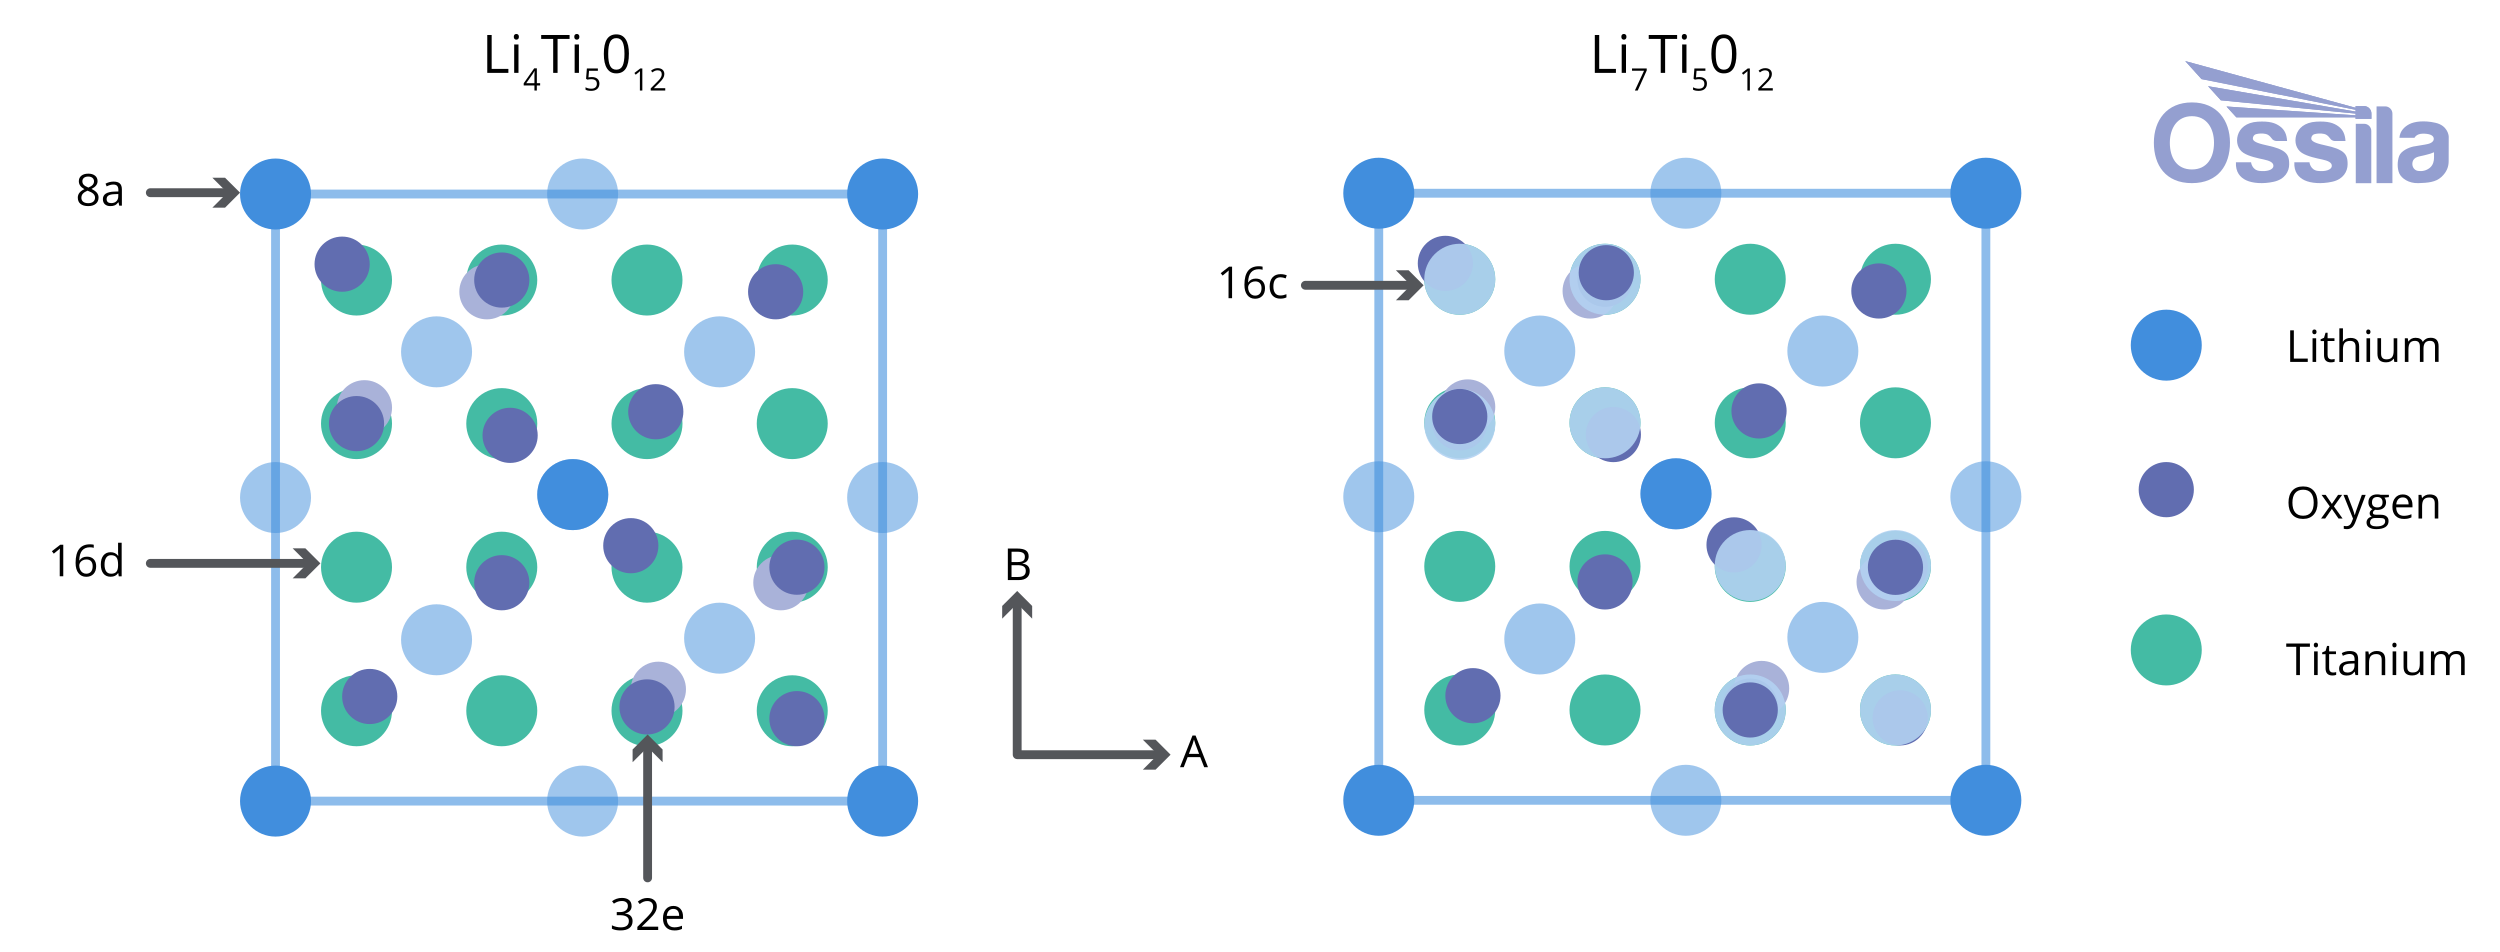 <svg viewBox="0 0 848 322.78" xmlns:xlink="http://www.w3.org/1999/xlink" height="322.78" width="848" xmlns="http://www.w3.org/2000/svg" data-name="Layer 1" id="Layer_1">
  <defs>
    <style>
      .cls-1 {
        fill: #616db0;
      }

      .cls-2 {
        fill: #b3d2f2;
        opacity: .9;
      }

      .cls-3 {
        stroke: #8dbceb;
      }

      .cls-3, .cls-4 {
        stroke-linecap: round;
        stroke-linejoin: round;
        stroke-width: 3px;
      }

      .cls-3, .cls-4, .cls-5 {
        fill: none;
      }

      .cls-6, .cls-7 {
        fill: #418edd;
      }

      .cls-8 {
        fill: #54565a;
      }

      .cls-4 {
        stroke: #54565a;
      }

      .cls-9 {
        clip-path: url(#clippath-1);
      }

      .cls-10 {
        fill: #44bba4;
      }

      .cls-11 {
        fill: #949fd0;
      }

      .cls-12 {
        clip-path: url(#clippath-3);
      }

      .cls-13 {
        clip-path: url(#clippath-2);
      }

      .cls-7 {
        opacity: .5;
      }

      .cls-14 {
        fill: #a9b2d9;
      }

      .cls-15 {
        clip-path: url(#clippath);
      }
    </style>
    <clipPath id="clippath">
      <rect height="41.42" width="100" y="20.71" x="730.6" class="cls-5"></rect>
    </clipPath>
    <clipPath id="clippath-1">
      <rect height="41.42" width="100" y="20.71" x="730.6" class="cls-5"></rect>
    </clipPath>
    <clipPath id="clippath-2">
      <path d="M741.22,20.71l5.53,6.12,52.26,10.41v.6l-50.05-8.61,4.36,4.8,45.69,4.5v.59c-14.65-1.01-29.15-1.99-43.79-3l3.34,3.68c13.52,0,26.92,0,40.44,0v.51h5.38v-1.79c0-1.39-1.11-2.53-2.47-2.53h-2.91v.56l-57.79-15.84Z" class="cls-5"></path>
    </clipPath>
    <clipPath id="clippath-3">
      <rect height="41.42" width="100" y="20.71" x="730.6" class="cls-5"></rect>
    </clipPath>
  </defs>
  <g>
    <rect height="205.93" width="205.93" y="65.81" x="93.46" class="cls-3"></rect>
    <circle r="12.04" cy="271.73" cx="299.39" class="cls-6"></circle>
    <circle r="12.04" cy="65.81" cx="299.39" class="cls-6"></circle>
    <circle r="12.04" cy="271.73" cx="93.46" class="cls-6"></circle>
    <circle r="12.04" cy="65.81" cx="93.46" class="cls-6"></circle>
  </g>
  <g>
    <polyline points="345.03 203.88 345.03 255.99 393.63 255.99" class="cls-4"></polyline>
    <polygon points="339.94 209.85 345.03 204.77 350.11 209.85 350.11 205.54 345.03 200.45 339.94 205.54 339.94 209.85" class="cls-8"></polygon>
    <polygon points="387.65 261.07 392.74 255.99 387.65 250.9 391.97 250.9 397.06 255.99 391.97 261.07 387.65 261.07" class="cls-8"></polygon>
  </g>
  <g>
    <path d="M165.28,24.72v-12.85h1.49v11.5h5.67v1.35h-7.16Z"></path>
    <path d="M174.28,12.48c0-.33.08-.58.25-.73s.37-.23.62-.23.44.08.61.24.25.4.25.73-.08.57-.25.73-.37.24-.61.24c-.25,0-.45-.08-.62-.24s-.25-.41-.25-.73ZM175.87,24.72h-1.46v-9.63h1.46v9.63Z"></path>
    <path d="M183.2,28.99h-1.11v1.72h-.81v-1.72h-3.64v-.74l3.56-5.07h.9v5.04h1.11v.77ZM181.28,28.22v-2.49c0-.49.02-1.04.05-1.65h-.04c-.16.33-.32.6-.46.81l-2.34,3.33h2.79Z"></path>
    <path d="M189.13,24.72h-1.49v-11.52h-4.07v-1.33h9.63v1.33h-4.07v11.52Z"></path>
    <path d="M194.79,12.48c0-.33.08-.58.25-.73s.37-.23.62-.23.44.08.61.24.25.4.25.73-.08.57-.25.73-.37.24-.61.24c-.25,0-.45-.08-.62-.24s-.25-.41-.25-.73ZM196.38,24.72h-1.46v-9.63h1.46v9.63Z"></path>
    <path d="M200.78,26.14c.79,0,1.41.2,1.86.59.45.39.68.93.68,1.61,0,.78-.25,1.38-.74,1.82-.49.44-1.17.66-2.04.66s-1.49-.13-1.93-.4v-.82c.24.15.54.27.89.36.35.09.71.13,1.05.13.6,0,1.07-.14,1.4-.43.33-.28.5-.69.5-1.23,0-1.05-.64-1.57-1.92-1.57-.32,0-.76.05-1.3.15l-.44-.28.28-3.5h3.73v.78h-3l-.19,2.25c.39-.08.78-.12,1.17-.12Z"></path>
    <path d="M213.32,18.28c0,2.22-.35,3.88-1.05,4.97s-1.77,1.64-3.21,1.64-2.43-.56-3.16-1.68-1.08-2.77-1.08-4.94.35-3.9,1.05-4.98,1.76-1.63,3.19-1.63,2.45.57,3.18,1.7,1.09,2.77,1.09,4.91ZM206.3,18.28c0,1.87.22,3.23.66,4.08s1.14,1.28,2.1,1.28,1.68-.43,2.11-1.3.65-2.22.65-4.06-.22-3.2-.65-4.06-1.14-1.29-2.11-1.29-1.66.42-2.1,1.27-.66,2.2-.66,4.07Z"></path>
    <path d="M217.88,30.71h-.83v-5.34c0-.44.01-.86.04-1.26-.07.07-.15.15-.24.23-.09.08-.5.41-1.22,1l-.45-.58,1.98-1.53h.72v7.49Z"></path>
    <path d="M225.65,30.71h-4.92v-.73l1.97-1.98c.6-.61,1-1.04,1.19-1.3.19-.26.33-.51.43-.76.1-.25.14-.51.14-.79,0-.4-.12-.72-.36-.95-.24-.23-.58-.35-1.01-.35-.31,0-.61.05-.88.15s-.59.29-.93.56l-.45-.58c.69-.57,1.44-.86,2.25-.86.7,0,1.26.18,1.66.54.4.36.6.84.6,1.45,0,.47-.13.94-.4,1.41-.27.46-.77,1.05-1.5,1.76l-1.64,1.6v.04h3.85v.79Z"></path>
  </g>
  <g>
    <path d="M540.96,24.72v-12.85h1.49v11.5h5.67v1.35h-7.16Z"></path>
    <path d="M549.96,12.48c0-.33.08-.58.25-.73s.37-.23.62-.23.44.08.61.24.25.4.25.73-.08.57-.25.73-.37.24-.61.24c-.25,0-.45-.08-.62-.24s-.25-.41-.25-.73ZM551.54,24.72h-1.46v-9.63h1.46v9.63Z"></path>
    <path d="M554.55,30.71l3.11-6.71h-4.08v-.78h4.99v.68l-3.06,6.81h-.94Z"></path>
    <path d="M564.81,24.72h-1.49v-11.52h-4.07v-1.33h9.63v1.33h-4.07v11.52Z"></path>
    <path d="M570.47,12.48c0-.33.08-.58.25-.73s.37-.23.62-.23.44.08.61.24.25.4.25.73-.08.57-.25.73-.37.24-.61.24c-.25,0-.45-.08-.62-.24s-.25-.41-.25-.73ZM572.05,24.72h-1.46v-9.63h1.46v9.63Z"></path>
    <path d="M576.45,26.14c.79,0,1.41.2,1.86.59.45.39.68.93.68,1.61,0,.78-.25,1.38-.74,1.82-.49.44-1.17.66-2.04.66s-1.49-.13-1.93-.4v-.82c.24.15.54.27.89.36.36.09.71.13,1.05.13.6,0,1.07-.14,1.4-.43.33-.28.5-.69.5-1.23,0-1.05-.64-1.57-1.92-1.57-.32,0-.76.05-1.3.15l-.44-.28.28-3.5h3.73v.78h-3l-.19,2.25c.39-.08.78-.12,1.17-.12Z"></path>
    <path d="M588.99,18.28c0,2.22-.35,3.88-1.05,4.97-.7,1.1-1.77,1.64-3.21,1.64s-2.43-.56-3.16-1.68-1.08-2.77-1.08-4.94.35-3.9,1.05-4.98,1.76-1.63,3.19-1.63,2.45.57,3.18,1.7c.72,1.13,1.08,2.77,1.08,4.91ZM581.97,18.28c0,1.87.22,3.23.66,4.08s1.14,1.28,2.1,1.28,1.68-.43,2.11-1.3.66-2.22.66-4.06-.22-3.2-.66-4.06-1.14-1.29-2.11-1.29-1.66.42-2.1,1.27-.66,2.2-.66,4.07Z"></path>
    <path d="M593.55,30.71h-.83v-5.34c0-.44.01-.86.04-1.26-.07.07-.15.15-.24.23-.09.08-.5.41-1.22,1l-.45-.58,1.98-1.53h.72v7.49Z"></path>
    <path d="M601.33,30.71h-4.92v-.73l1.97-1.98c.6-.61,1-1.04,1.19-1.3.19-.26.33-.51.43-.76.1-.25.14-.51.14-.79,0-.4-.12-.72-.36-.95-.24-.23-.58-.35-1.01-.35-.31,0-.61.05-.88.15-.28.1-.59.29-.93.56l-.45-.58c.69-.57,1.44-.86,2.25-.86.7,0,1.26.18,1.66.54.4.36.6.84.6,1.45,0,.47-.13.94-.4,1.41-.27.46-.76,1.05-1.5,1.76l-1.64,1.6v.04h3.85v.79Z"></path>
  </g>
  <circle r="12.04" cy="117.08" cx="734.8" class="cls-6"></circle>
  <g>
    <path d="M776.83,122.76v-10.71h1.24v9.58h4.72v1.13h-5.97Z"></path>
    <path d="M784.33,112.56c0-.28.07-.48.21-.61.14-.13.31-.19.51-.19s.36.07.51.2c.14.13.21.33.21.61s-.07.48-.21.61c-.14.13-.31.2-.51.2-.21,0-.38-.07-.51-.2s-.21-.34-.21-.61ZM785.64,122.76h-1.22v-8.03h1.22v8.03Z"></path>
    <path d="M790.81,121.91c.21,0,.42-.02.62-.05s.36-.06.48-.1v.93c-.13.06-.33.12-.58.16-.26.04-.49.06-.69.06-1.55,0-2.33-.82-2.33-2.45v-4.78h-1.15v-.59l1.15-.51.51-1.71h.7v1.86h2.33v.94h-2.33v4.72c0,.48.11.85.34,1.11.23.26.54.39.94.39Z"></path>
    <path d="M799.01,122.76v-5.19c0-.65-.15-1.14-.45-1.46-.3-.32-.76-.48-1.4-.48-.84,0-1.46.23-1.85.69-.39.46-.58,1.21-.58,2.26v4.2h-1.22v-11.4h1.22v3.45c0,.42-.02.76-.06,1.03h.07c.24-.39.58-.69,1.02-.91.44-.22.95-.33,1.51-.33.98,0,1.72.23,2.21.7.49.47.74,1.21.74,2.22v5.24h-1.22Z"></path>
    <path d="M802.62,112.56c0-.28.07-.48.21-.61.14-.13.31-.19.51-.19s.36.07.51.2c.14.13.21.33.21.61s-.07.48-.21.61c-.14.13-.31.2-.51.2-.21,0-.38-.07-.51-.2s-.21-.34-.21-.61ZM803.94,122.76h-1.22v-8.03h1.22v8.03Z"></path>
    <path d="M807.66,114.74v5.21c0,.65.15,1.14.45,1.46.3.32.76.48,1.4.48.84,0,1.45-.23,1.84-.69.39-.46.58-1.21.58-2.25v-4.22h1.22v8.03h-1l-.18-1.08h-.07c-.25.4-.59.7-1.04.91-.44.21-.95.31-1.51.31-.98,0-1.71-.23-2.19-.7-.49-.46-.73-1.21-.73-2.23v-5.25h1.23Z"></path>
    <path d="M825.96,122.76v-5.22c0-.64-.14-1.12-.41-1.44-.27-.32-.7-.48-1.28-.48-.76,0-1.32.22-1.68.65s-.54,1.1-.54,2.01v4.48h-1.22v-5.22c0-.64-.14-1.12-.41-1.44s-.7-.48-1.28-.48c-.76,0-1.32.23-1.67.69-.35.46-.53,1.2-.53,2.24v4.21h-1.22v-8.03h.99l.2,1.1h.06c.23-.39.55-.7.97-.92.42-.22.88-.33,1.4-.33,1.25,0,2.08.45,2.46,1.36h.06c.24-.42.59-.75,1.04-1s.97-.37,1.55-.37c.91,0,1.59.23,2.04.7.45.47.68,1.21.68,2.24v5.24h-1.21Z"></path>
  </g>
  <circle r="12.04" cy="220.46" cx="734.8" class="cls-10"></circle>
  <g>
    <path d="M786.12,170.51c0,1.71-.43,3.06-1.3,4.04-.87.98-2.07,1.47-3.62,1.47s-2.79-.48-3.65-1.45c-.86-.96-1.29-2.33-1.29-4.08s.43-3.09,1.29-4.05c.86-.96,2.08-1.44,3.66-1.44s2.74.49,3.6,1.46c.86.98,1.3,2.32,1.3,4.04ZM777.59,170.51c0,1.45.31,2.55.93,3.3.62.75,1.51,1.12,2.69,1.12s2.08-.37,2.69-1.12.91-1.85.91-3.3-.3-2.53-.9-3.28c-.6-.74-1.5-1.12-2.68-1.12s-2.09.38-2.71,1.12c-.62.75-.93,1.84-.93,3.27Z"></path>
    <path d="M790.26,171.77l-2.79-3.92h1.38l2.12,3.08,2.11-3.08h1.37l-2.79,3.92,2.94,4.11h-1.38l-2.25-3.25-2.27,3.25h-1.38l2.94-4.11Z"></path>
    <path d="M794.91,167.85h1.3l1.76,4.58c.39,1.04.62,1.8.72,2.26h.06c.06-.25.2-.67.4-1.28.2-.6.87-2.46,1.99-5.56h1.3l-3.45,9.14c-.34.9-.74,1.54-1.2,1.92-.46.38-1.02.57-1.68.57-.37,0-.74-.04-1.1-.12v-.97c.27.06.57.09.9.09.84,0,1.43-.47,1.79-1.41l.45-1.14-3.24-8.07Z"></path>
    <path d="M810.31,167.85v.77l-1.49.18c.14.17.26.39.37.67s.16.59.16.93c0,.79-.27,1.41-.81,1.88s-1.27.7-2.21.7c-.24,0-.46-.02-.67-.06-.52.27-.78.62-.78,1.03,0,.22.09.38.27.49.18.1.49.16.93.16h1.42c.87,0,1.54.18,2,.55.47.37.7.9.7,1.6,0,.89-.36,1.57-1.07,2.03-.71.47-1.75.7-3.12.7-1.05,0-1.86-.2-2.43-.59-.57-.39-.85-.94-.85-1.66,0-.49.16-.91.47-1.27s.75-.6,1.32-.73c-.21-.09-.38-.24-.52-.43-.14-.2-.21-.42-.21-.68,0-.29.08-.55.23-.77s.4-.43.74-.64c-.42-.17-.75-.46-1.01-.87-.26-.41-.39-.88-.39-1.41,0-.88.26-1.56.79-2.03.53-.48,1.27-.71,2.24-.71.42,0,.8.05,1.14.15h2.78ZM803.91,177.22c0,.43.18.76.55.99s.89.34,1.58.34c1.02,0,1.78-.15,2.27-.46.49-.31.74-.72.74-1.24,0-.43-.13-.74-.4-.9-.27-.17-.77-.25-1.52-.25h-1.46c-.55,0-.98.13-1.29.4s-.46.64-.46,1.14ZM804.57,170.42c0,.56.16.99.48,1.27s.76.43,1.33.43c1.19,0,1.78-.58,1.78-1.73s-.6-1.81-1.8-1.81c-.57,0-1.01.15-1.32.46s-.46.76-.46,1.37Z"></path>
    <path d="M815.35,176.02c-1.19,0-2.12-.36-2.81-1.08-.69-.72-1.03-1.73-1.03-3.01s.32-2.32.96-3.08c.64-.76,1.49-1.14,2.57-1.14,1.01,0,1.8.33,2.39.99.59.66.88,1.53.88,2.62v.77h-5.53c.02.94.26,1.66.71,2.15.45.49,1.09.73,1.91.73.86,0,1.72-.18,2.56-.54v1.08c-.43.19-.84.32-1.22.4-.38.08-.85.12-1.39.12ZM815.02,168.72c-.64,0-1.16.21-1.54.63-.38.42-.61,1-.68,1.74h4.2c0-.77-.17-1.35-.51-1.76s-.83-.61-1.46-.61Z"></path>
    <path d="M825.87,175.88v-5.19c0-.65-.15-1.14-.45-1.46-.3-.32-.76-.48-1.4-.48-.84,0-1.46.23-1.85.68s-.59,1.2-.59,2.25v4.21h-1.22v-8.03h.99l.2,1.1h.06c.25-.4.6-.7,1.05-.92.45-.22.95-.33,1.5-.33.97,0,1.69.23,2.18.7.49.47.73,1.21.73,2.24v5.24h-1.22Z"></path>
  </g>
  <g>
    <path d="M780.12,228.99h-1.24v-9.6h-3.39v-1.11h8.03v1.11h-3.39v9.6Z"></path>
    <path d="M784.84,218.79c0-.28.07-.48.21-.61.14-.13.31-.19.51-.19s.36.07.51.2c.14.13.21.33.21.61s-.07.48-.21.61c-.14.13-.31.2-.51.2-.21,0-.38-.07-.51-.2s-.21-.34-.21-.61ZM786.16,228.99h-1.22v-8.03h1.22v8.03Z"></path>
    <path d="M791.33,228.13c.21,0,.42-.02.62-.05s.36-.06.48-.1v.93c-.13.06-.33.12-.58.16-.26.04-.49.06-.69.06-1.55,0-2.33-.82-2.33-2.45v-4.78h-1.15v-.59l1.15-.51.51-1.71h.7v1.86h2.33v.94h-2.33v4.72c0,.48.11.85.34,1.11.23.26.54.39.94.39Z"></path>
    <path d="M798.97,228.99l-.24-1.14h-.06c-.4.5-.8.84-1.2,1.02-.4.18-.89.27-1.49.27-.8,0-1.42-.21-1.87-.62-.45-.41-.68-.99-.68-1.75,0-1.62,1.3-2.47,3.89-2.55l1.36-.04v-.5c0-.63-.13-1.1-.41-1.4-.27-.3-.7-.45-1.3-.45-.67,0-1.43.21-2.27.62l-.37-.93c.39-.21.83-.38,1.3-.51.47-.12.94-.18,1.42-.18.96,0,1.67.21,2.13.64.46.42.69,1.11.69,2.04v5.48h-.9ZM796.22,228.13c.76,0,1.35-.21,1.78-.62.43-.42.65-1,.65-1.74v-.73l-1.21.05c-.97.03-1.66.18-2.09.45-.43.27-.64.68-.64,1.24,0,.44.13.77.4,1,.27.23.64.34,1.12.34Z"></path>
    <path d="M807.87,228.99v-5.19c0-.65-.15-1.14-.45-1.46-.3-.32-.76-.48-1.4-.48-.84,0-1.46.23-1.85.68s-.59,1.2-.59,2.25v4.21h-1.22v-8.03h.99l.2,1.1h.06c.25-.4.6-.7,1.05-.92.45-.22.95-.33,1.5-.33.97,0,1.69.23,2.18.7.49.47.73,1.21.73,2.24v5.24h-1.22Z"></path>
    <path d="M811.48,218.79c0-.28.07-.48.21-.61.14-.13.31-.19.51-.19s.36.07.51.2c.14.13.21.33.21.61s-.07.48-.21.61c-.14.13-.31.2-.51.2-.21,0-.38-.07-.51-.2s-.21-.34-.21-.61ZM812.8,228.99h-1.22v-8.03h1.22v8.03Z"></path>
    <path d="M816.52,220.96v5.21c0,.65.15,1.14.45,1.46.3.32.76.48,1.4.48.84,0,1.45-.23,1.84-.69.39-.46.58-1.21.58-2.25v-4.22h1.22v8.03h-1l-.18-1.08h-.07c-.25.4-.59.7-1.04.91-.44.21-.95.31-1.51.31-.98,0-1.71-.23-2.19-.7-.49-.46-.73-1.21-.73-2.23v-5.25h1.23Z"></path>
    <path d="M834.81,228.99v-5.22c0-.64-.14-1.12-.41-1.44-.27-.32-.7-.48-1.28-.48-.76,0-1.32.22-1.68.65s-.54,1.1-.54,2.01v4.48h-1.22v-5.22c0-.64-.14-1.12-.41-1.44s-.7-.48-1.28-.48c-.76,0-1.32.23-1.67.69-.35.46-.53,1.2-.53,2.24v4.21h-1.22v-8.03h.99l.2,1.1h.06c.23-.39.55-.7.97-.92.42-.22.88-.33,1.4-.33,1.25,0,2.08.45,2.46,1.36h.06c.24-.42.59-.75,1.04-1s.97-.37,1.55-.37c.91,0,1.59.23,2.04.7.45.47.68,1.21.68,2.24v5.24h-1.21Z"></path>
  </g>
  <circle r="9.36" cy="166.09" cx="734.8" class="cls-1"></circle>
  <circle r="12.04" cy="94.99" cx="120.93" class="cls-10"></circle>
  <circle r="12.04" cy="94.99" cx="170.2" class="cls-10"></circle>
  <circle r="12.04" cy="143.69" cx="120.93" class="cls-10"></circle>
  <circle r="12.04" cy="143.69" cx="170.2" class="cls-10"></circle>
  <circle r="12.04" cy="94.99" cx="219.46" class="cls-10"></circle>
  <circle r="12.04" cy="94.99" cx="268.73" class="cls-10"></circle>
  <circle r="12.04" cy="143.69" cx="219.46" class="cls-10"></circle>
  <circle r="12.04" cy="143.69" cx="268.73" class="cls-10"></circle>
  <circle r="12.04" cy="192.39" cx="120.93" class="cls-10"></circle>
  <circle r="12.04" cy="192.39" cx="170.2" class="cls-10"></circle>
  <circle r="12.04" cy="241.09" cx="120.93" class="cls-10"></circle>
  <circle r="12.04" cy="241.09" cx="170.2" class="cls-10"></circle>
  <circle r="12.04" cy="192.39" cx="219.46" class="cls-10"></circle>
  <circle r="12.04" cy="192.39" cx="268.73" class="cls-10"></circle>
  <circle r="12.04" cy="241.09" cx="219.46" class="cls-10"></circle>
  <circle r="12.04" cy="241.09" cx="268.73" class="cls-10"></circle>
  <circle r="9.36" cy="98.97" cx="165.16" class="cls-14"></circle>
  <circle r="9.36" cy="138.31" cx="123.62" class="cls-14"></circle>
  <circle r="9.36" cy="94.99" cx="170.2" class="cls-1"></circle>
  <circle r="9.36" cy="89.61" cx="116.05" class="cls-1"></circle>
  <circle r="12.04" cy="168.77" cx="299.39" class="cls-7"></circle>
  <circle r="12.04" cy="65.81" cx="197.62" class="cls-7"></circle>
  <circle r="12.04" cy="271.73" cx="197.62" class="cls-7"></circle>
  <circle r="12.04" cy="168.77" cx="93.46" class="cls-7"></circle>
  <circle r="12.04" cy="119.34" cx="148.08" class="cls-7"></circle>
  <circle r="12.04" cy="216.47" cx="244.09" class="cls-7"></circle>
  <circle r="12.04" cy="119.34" cx="244.09" class="cls-7"></circle>
  <circle r="12.04" cy="167.77" cx="194.28" class="cls-7"></circle>
  <circle r="12.04" cy="167.77" cx="194.28" class="cls-6"></circle>
  <circle r="12.04" cy="217.01" cx="148.08" class="cls-7"></circle>
  <circle r="9.36" cy="243.77" cx="270.32" class="cls-1"></circle>
  <circle r="9.36" cy="236.25" cx="125.41" class="cls-1"></circle>
  <circle r="9.36" cy="197.66" cx="170.2" class="cls-1"></circle>
  <circle r="9.36" cy="185.1" cx="213.97" class="cls-1"></circle>
  <circle r="9.36" cy="147.67" cx="173.03" class="cls-1"></circle>
  <circle r="9.36" cy="139.66" cx="222.44" class="cls-1"></circle>
  <circle r="9.36" cy="143.69" cx="120.93" class="cls-1"></circle>
  <circle r="9.36" cy="197.66" cx="264.87" class="cls-14"></circle>
  <circle r="9.36" cy="233.8" cx="223.32" class="cls-14"></circle>
  <circle r="9.36" cy="239.79" cx="219.46" class="cls-1"></circle>
  <circle r="9.36" cy="192.39" cx="270.32" class="cls-1"></circle>
  <circle r="9.36" cy="98.97" cx="263.1" class="cls-1"></circle>
  <g>
    <rect height="205.93" width="205.93" y="65.54" x="467.68" class="cls-3"></rect>
    <circle r="12.04" cy="271.46" cx="673.6" class="cls-6"></circle>
    <circle r="12.04" cy="65.54" cx="673.6" class="cls-6"></circle>
    <circle r="12.04" cy="271.46" cx="467.68" class="cls-6"></circle>
    <circle r="12.04" cy="65.54" cx="467.68" class="cls-6"></circle>
  </g>
  <circle r="12.04" cy="94.72" cx="495.15" class="cls-10"></circle>
  <circle r="12.04" cy="94.72" cx="544.42" class="cls-10"></circle>
  <circle r="12.04" cy="143.42" cx="495.15" class="cls-10"></circle>
  <circle r="12.04" cy="143.42" cx="544.42" class="cls-10"></circle>
  <circle r="12.04" cy="94.72" cx="593.68" class="cls-10"></circle>
  <circle r="12.04" cy="94.72" cx="642.94" class="cls-10"></circle>
  <circle r="12.04" cy="143.42" cx="593.68" class="cls-10"></circle>
  <circle r="12.04" cy="143.42" cx="642.94" class="cls-10"></circle>
  <circle r="12.04" cy="192.12" cx="495.15" class="cls-10"></circle>
  <circle r="12.04" cy="192.12" cx="544.42" class="cls-10"></circle>
  <circle r="12.04" cy="240.82" cx="495.15" class="cls-10"></circle>
  <circle r="12.04" cy="240.82" cx="544.42" class="cls-10"></circle>
  <circle r="12.04" cy="192.12" cx="593.68" class="cls-10"></circle>
  <circle r="12.04" cy="192.12" cx="642.94" class="cls-10"></circle>
  <circle r="12.04" cy="240.82" cx="593.68" class="cls-10"></circle>
  <circle r="12.04" cy="240.82" cx="642.94" class="cls-10"></circle>
  <circle r="9.36" cy="98.7" cx="539.38" class="cls-14"></circle>
  <circle r="9.36" cy="138.04" cx="497.84" class="cls-14"></circle>
  <circle r="9.36" cy="94.72" cx="544.42" class="cls-1"></circle>
  <circle r="9.36" cy="89.34" cx="490.27" class="cls-1"></circle>
  <circle r="12.04" cy="168.5" cx="673.6" class="cls-7"></circle>
  <circle r="12.04" cy="65.54" cx="571.84" class="cls-7"></circle>
  <circle r="12.04" cy="271.46" cx="571.84" class="cls-7"></circle>
  <circle r="12.04" cy="168.5" cx="467.68" class="cls-7"></circle>
  <circle r="12.04" cy="119.07" cx="522.29" class="cls-7"></circle>
  <circle r="12.04" cy="216.2" cx="618.31" class="cls-7"></circle>
  <circle r="12.04" cy="119.07" cx="618.31" class="cls-7"></circle>
  <circle r="12.04" cy="167.5" cx="568.49" class="cls-7"></circle>
  <circle r="12.04" cy="167.5" cx="568.49" class="cls-6"></circle>
  <circle r="12.04" cy="216.74" cx="522.29" class="cls-7"></circle>
  <circle r="9.36" cy="243.5" cx="644.54" class="cls-1"></circle>
  <circle r="9.36" cy="235.98" cx="499.62" class="cls-1"></circle>
  <circle r="9.36" cy="197.39" cx="544.42" class="cls-1"></circle>
  <circle r="9.36" cy="184.83" cx="588.19" class="cls-1"></circle>
  <circle r="9.36" cy="147.4" cx="547.25" class="cls-1"></circle>
  <circle r="9.36" cy="139.39" cx="596.66" class="cls-1"></circle>
  <circle r="9.36" cy="143.42" cx="495.15" class="cls-1"></circle>
  <circle r="9.36" cy="197.39" cx="639.09" class="cls-14"></circle>
  <circle r="9.36" cy="233.53" cx="597.54" class="cls-14"></circle>
  <circle r="9.36" cy="239.52" cx="593.68" class="cls-1"></circle>
  <circle r="9.36" cy="192.12" cx="644.54" class="cls-1"></circle>
  <circle r="9.36" cy="98.7" cx="637.32" class="cls-1"></circle>
  <path d="M341.87,186.06h3.02c1.42,0,2.45.21,3.08.64s.95,1.1.95,2.01c0,.63-.18,1.16-.53,1.57-.35.41-.87.68-1.55.8v.07c1.63.28,2.44,1.13,2.44,2.56,0,.96-.32,1.7-.97,2.24s-1.55.81-2.71.81h-3.74v-10.71ZM343.11,190.65h2.05c.88,0,1.51-.14,1.9-.41.39-.28.58-.74.58-1.4,0-.6-.21-1.03-.64-1.3-.43-.27-1.11-.4-2.05-.4h-1.83v3.51ZM343.11,191.7v4.01h2.23c.86,0,1.51-.17,1.95-.5.44-.33.66-.86.66-1.57,0-.66-.22-1.15-.67-1.46-.45-.31-1.13-.47-2.04-.47h-2.13Z"></path>
  <path d="M408.46,260.24l-1.33-3.41h-4.29l-1.32,3.41h-1.26l4.23-10.75h1.05l4.21,10.75h-1.29ZM406.74,255.72l-1.25-3.32c-.16-.42-.33-.94-.5-1.55-.11.47-.26.98-.46,1.55l-1.26,3.32h3.46Z"></path>
  <g data-name="blue watermark" id="blue_watermark">
    <g class="cls-15">
      <g class="cls-9">
        <path d="M825.61,53.68c0,.67-.19,2.26-1.42,3.25-1.23.98-2.6,1.23-3.94,1.05-1.33-.17-2.02-1.36-1.98-2.43.04-1.06.5-1.99,2.13-2.44,1.63-.44,3.51-.67,5.22-1.46v2.02ZM826.11,41.65c-3.99-.91-7.2-.39-8.8.43-1.61.81-3.27,2.3-3.42,4.67h5.11s.57-1.37,2.75-1.41c2.18-.04,3.52.47,3.75,1.44.23.97-.58,1.72-1.92,2.05-1.33.33-3.46.56-4.95.87-1.49.31-4.18,1.43-4.84,3.23-.66,1.8-.68,4.24.06,5.9.74,1.67,3.19,3.39,6.44,3.29,3.25-.1,5.86-.31,7.78-2.05,1.92-1.74,2.52-3.56,2.52-5.44s.02-7.6.02-8.24-.5-3.83-4.49-4.74" class="cls-11"></path>
        <path d="M746.75,26.83l52.26,10.41v.6l-50.05-8.61,4.36,4.8,45.69,4.5v.59c-14.65-1.01-29.14-1.99-43.79-3l3.35,3.68c13.52,0,26.92,0,40.44,0v.51h5.38v-1.79c0-1.39-1.11-2.53-2.47-2.53h-2.91v.56l-57.79-15.84,5.53,6.12Z" class="cls-11"></path>
      </g>
      <g class="cls-13">
        <rect height="19.6" width="63.17" y="20.71" x="741.22" class="cls-11"></rect>
      </g>
      <g class="cls-12">
        <path d="M809.04,36.08h-2.91v26.04h5.38v-23.57c0-1.36-1.11-2.47-2.47-2.47" class="cls-11"></path>
        <path d="M801.92,41.99h-2.84v20.14h5.26v-17.72c0-1.33-1.09-2.42-2.42-2.42" class="cls-11"></path>
        <path d="M794.03,51.08c-1.82-1.1-4.06-1.45-6.73-2.11s-3.31-1.34-3.32-1.98c0-.64.37-1.3,1.13-1.49.76-.2,1.99-.35,3.27-.06,1.28.29,1.94,1.53,2.26,1.84.31.31.88.54,1.27.54h3.68c-.13-2.19-.81-3.8-2.4-4.96-1.59-1.16-3.54-1.82-7.53-1.59-3.99.23-6.11,2.28-6.79,4.62-.68,2.34.04,4.74,1.92,5.96,1.88,1.22,4.99,1.84,6.89,2.24,1.9.41,3.37,1,3.27,2.26-.1,1.27-2.23,1.93-4.78,1.61-2.54-.32-2.8-2.93-2.8-2.93h-5.13c-.17,3.35,1.43,5.17,3.5,6.13,2.07.97,5.61,1.32,9.37.48,3.75-.83,5.18-3.5,5.2-5.86.02-2.36-.46-3.62-2.28-4.72" class="cls-11"></path>
        <path d="M774.22,51.08c-1.82-1.1-4.06-1.45-6.73-2.11s-3.31-1.34-3.32-1.98c0-.64.37-1.3,1.13-1.49.76-.2,1.99-.35,3.27-.06,1.28.29,1.94,1.53,2.26,1.84.31.31.88.54,1.27.54h3.68c-.13-2.19-.81-3.8-2.4-4.96-1.59-1.16-3.54-1.82-7.53-1.59-3.99.23-6.11,2.28-6.79,4.62-.68,2.34.04,4.74,1.92,5.96,1.88,1.22,4.99,1.84,6.89,2.24,1.9.41,3.37,1,3.27,2.26-.1,1.27-2.23,1.93-4.78,1.61-2.54-.32-2.8-2.93-2.8-2.93h-5.13c-.17,3.35,1.43,5.17,3.5,6.13,2.07.97,5.61,1.32,9.36.48,3.75-.83,5.19-3.5,5.2-5.86.02-2.36-.46-3.62-2.28-4.72" class="cls-11"></path>
        <path d="M743.49,57.48c-5.19,0-7.48-4.06-7.48-9.05s2.52-9.02,7.49-9.02,7.49,4.04,7.49,9.02-2.31,9.05-7.5,9.05M743.5,34.74c-8.56,0-12.91,6.12-12.91,13.67s3.94,13.71,12.89,13.71,12.93-6.16,12.93-13.71-4.35-13.67-12.91-13.67" class="cls-11"></path>
      </g>
    </g>
  </g>
  <g>
    <path d="M29.91,58.9c.98,0,1.75.23,2.32.68s.86,1.08.86,1.88c0,.53-.16,1.01-.49,1.44s-.85.83-1.57,1.19c.87.42,1.49.85,1.85,1.31s.55.98.55,1.59c0,.89-.31,1.6-.93,2.13-.62.53-1.47.79-2.55.79-1.14,0-2.02-.25-2.64-.75-.62-.5-.92-1.21-.92-2.13,0-1.23.75-2.18,2.24-2.86-.67-.38-1.16-.79-1.45-1.23-.29-.44-.44-.94-.44-1.48,0-.78.29-1.4.86-1.86.57-.46,1.34-.69,2.3-.69ZM27.6,67.06c0,.59.2,1.04.61,1.37.41.33.98.49,1.72.49s1.29-.17,1.7-.51.61-.81.61-1.41c0-.47-.19-.89-.57-1.26s-1.04-.73-1.99-1.07c-.73.31-1.25.66-1.58,1.04-.33.38-.49.83-.49,1.36ZM29.9,59.89c-.61,0-1.09.15-1.44.44s-.52.68-.52,1.17c0,.45.14.83.43,1.16s.82.64,1.6.97c.7-.29,1.19-.61,1.48-.94.29-.34.44-.73.44-1.18,0-.49-.18-.88-.53-1.18-.35-.29-.84-.44-1.46-.44Z"></path>
    <path d="M40.44,69.76l-.24-1.14h-.06c-.4.5-.8.84-1.2,1.02-.4.18-.89.27-1.49.27-.8,0-1.42-.21-1.87-.62-.45-.41-.68-.99-.68-1.75,0-1.62,1.3-2.47,3.89-2.55l1.36-.04v-.5c0-.63-.14-1.1-.41-1.4-.27-.3-.7-.45-1.3-.45-.67,0-1.43.21-2.27.62l-.37-.93c.4-.21.83-.38,1.3-.51.47-.12.94-.18,1.42-.18.96,0,1.67.21,2.13.64.46.42.69,1.11.69,2.04v5.48h-.9ZM37.69,68.9c.76,0,1.35-.21,1.78-.62.43-.42.65-1,.65-1.74v-.73l-1.22.05c-.97.03-1.66.18-2.09.45-.43.27-.64.68-.64,1.24,0,.44.13.77.4,1,.27.23.64.34,1.12.34Z"></path>
  </g>
  <g>
    <line y2="65.36" x2="77.99" y1="65.36" x1="50.99" class="cls-4"></line>
    <polygon points="72.02 70.45 77.11 65.36 72.02 60.28 76.33 60.28 81.42 65.36 76.33 70.45 72.02 70.45" class="cls-8"></polygon>
  </g>
  <g>
    <path d="M214.25,307.27c0,.68-.19,1.24-.58,1.68s-.93.73-1.63.87v.06c.86.11,1.5.38,1.91.82s.62,1.02.62,1.73c0,1.02-.35,1.81-1.06,2.35-.71.55-1.71.82-3.02.82-.57,0-1.09-.04-1.56-.13-.47-.09-.93-.24-1.37-.45v-1.16c.46.23.96.4,1.48.52.52.12,1.02.18,1.49.18,1.85,0,2.78-.73,2.78-2.18,0-1.3-1.02-1.95-3.06-1.95h-1.05v-1.05h1.07c.83,0,1.5-.18,1.98-.55.49-.37.73-.88.73-1.53,0-.52-.18-.93-.54-1.23-.36-.3-.85-.45-1.46-.45-.47,0-.91.06-1.33.19s-.89.36-1.42.7l-.62-.82c.44-.35.95-.62,1.52-.82.57-.2,1.18-.3,1.81-.3,1.04,0,1.85.24,2.42.71.58.48.86,1.13.86,1.96Z"></path>
    <path d="M223.23,315.45h-7.04v-1.05l2.82-2.83c.86-.87,1.43-1.49,1.7-1.86s.48-.73.62-1.08.21-.73.21-1.14c0-.57-.17-1.02-.52-1.36-.35-.33-.83-.5-1.44-.5-.44,0-.87.07-1.26.22-.4.15-.84.41-1.33.8l-.64-.83c.99-.82,2.06-1.23,3.22-1.23,1.01,0,1.79.26,2.37.77s.86,1.21.86,2.08c0,.68-.19,1.35-.57,2.01s-1.09,1.5-2.14,2.52l-2.34,2.29v.06h5.51v1.13Z"></path>
    <path d="M228.72,315.6c-1.19,0-2.12-.36-2.81-1.08s-1.03-1.73-1.03-3.01.32-2.32.96-3.08c.64-.76,1.49-1.14,2.57-1.14,1.01,0,1.8.33,2.39.99.59.66.88,1.53.88,2.62v.77h-5.53c.02.94.26,1.66.71,2.15.45.49,1.09.73,1.91.73.86,0,1.72-.18,2.56-.54v1.08c-.43.19-.84.32-1.22.4-.38.08-.85.12-1.39.12ZM228.39,308.3c-.64,0-1.16.21-1.54.63s-.61,1-.68,1.74h4.2c0-.77-.17-1.35-.51-1.76s-.83-.61-1.46-.61Z"></path>
  </g>
  <g>
    <line y2="252.57" x2="219.67" y1="297.78" x1="219.67" class="cls-4"></line>
    <polygon points="224.75 258.54 219.67 253.46 214.58 258.54 214.58 254.23 219.67 249.14 224.75 254.23 224.75 258.54" class="cls-8"></polygon>
  </g>
  <g>
    <path d="M21.45,195.48h-1.19v-7.63c0-.63.02-1.24.06-1.8-.1.1-.22.21-.34.32s-.71.59-1.74,1.43l-.64-.83,2.83-2.19h1.03v10.71Z"></path>
    <path d="M25.64,190.91c0-2.1.41-3.68,1.23-4.72.82-1.04,2.03-1.56,3.63-1.56.55,0,.99.05,1.3.14v1.05c-.38-.12-.81-.18-1.29-.18-1.15,0-2.02.36-2.63,1.07-.61.71-.94,1.84-1,3.37h.09c.54-.84,1.39-1.26,2.55-1.26.96,0,1.72.29,2.27.87s.83,1.37.83,2.37c0,1.11-.3,1.99-.91,2.63-.61.64-1.43.96-2.46.96-1.11,0-1.99-.42-2.64-1.25-.65-.83-.97-1.99-.97-3.48ZM29.24,194.6c.69,0,1.23-.22,1.62-.66.38-.44.57-1.07.57-1.89,0-.71-.18-1.26-.53-1.67s-.89-.61-1.6-.61c-.44,0-.84.09-1.21.27s-.66.43-.88.75-.33.65-.33.99c0,.5.1.97.29,1.41s.47.78.83,1.03c.36.25.77.38,1.23.38Z"></path>
    <path d="M40.12,194.41h-.07c-.56.82-1.4,1.22-2.52,1.22-1.05,0-1.87-.36-2.45-1.08-.58-.72-.88-1.74-.88-3.06s.29-2.35.88-3.08,1.4-1.1,2.45-1.1,1.92.4,2.5,1.19h.1l-.05-.58-.03-.56v-3.27h1.22v11.4h-.99l-.16-1.08ZM37.68,194.61c.83,0,1.43-.23,1.81-.68.37-.45.56-1.18.56-2.19v-.26c0-1.14-.19-1.95-.57-2.43-.38-.49-.98-.73-1.81-.73-.71,0-1.26.28-1.64.83-.38.55-.57,1.34-.57,2.35s.19,1.8.56,2.32.93.78,1.66.78Z"></path>
  </g>
  <g>
    <line y2="191.09" x2="105.25" y1="191.09" x1="50.99" class="cls-4"></line>
    <polygon points="99.27 196.17 104.36 191.09 99.27 186 103.59 186 108.68 191.09 103.59 196.17 99.27 196.17" class="cls-8"></polygon>
  </g>
  <g>
    <path d="M417.91,101.16h-1.19v-7.63c0-.63.02-1.24.06-1.8-.1.1-.22.21-.34.32s-.71.59-1.74,1.43l-.64-.83,2.83-2.19h1.03v10.71Z"></path>
    <path d="M422.11,96.59c0-2.1.41-3.68,1.23-4.72.82-1.04,2.03-1.56,3.63-1.56.55,0,.99.05,1.3.14v1.05c-.38-.12-.81-.18-1.29-.18-1.15,0-2.02.36-2.63,1.07s-.94,1.84-1,3.37h.09c.54-.84,1.39-1.26,2.55-1.26.96,0,1.72.29,2.27.87.55.58.83,1.37.83,2.37,0,1.11-.3,1.99-.91,2.63-.61.64-1.43.96-2.46.96-1.11,0-1.99-.42-2.64-1.25-.65-.83-.97-1.99-.97-3.48ZM425.71,100.28c.69,0,1.23-.22,1.62-.66.38-.44.58-1.07.58-1.89,0-.71-.18-1.26-.54-1.67s-.89-.61-1.6-.61c-.44,0-.84.09-1.21.27s-.66.43-.88.75-.33.65-.33.99c0,.5.1.97.29,1.41s.47.78.83,1.03c.36.25.77.38,1.23.38Z"></path>
    <path d="M434.33,101.31c-1.16,0-2.06-.36-2.7-1.07-.64-.71-.96-1.73-.96-3.04s.32-2.38.97-3.11c.65-.73,1.57-1.1,2.76-1.1.39,0,.77.04,1.16.12s.69.18.91.29l-.37,1.03c-.27-.11-.56-.2-.88-.27-.32-.07-.6-.11-.84-.11-1.63,0-2.45,1.04-2.45,3.12,0,.99.2,1.74.6,2.27.4.53.99.79,1.77.79.67,0,1.35-.14,2.06-.43v1.08c-.54.28-1.21.42-2.03.42Z"></path>
  </g>
  <g>
    <line y2="96.77" x2="479.47" y1="96.77" x1="442.78" class="cls-4"></line>
    <polygon points="473.49 101.86 478.58 96.77 473.49 91.68 477.81 91.68 482.89 96.77 477.81 101.86 473.49 101.86" class="cls-8"></polygon>
  </g>
  <circle r="12.04" cy="143.42" cx="544.42" class="cls-2"></circle>
  <circle r="12.04" cy="94.72" cx="495.15" class="cls-2"></circle>
  <circle r="12.04" cy="143.96" cx="495.15" class="cls-2"></circle>
  <circle r="12.04" cy="94.72" cx="544.42" class="cls-2"></circle>
  <circle r="12.04" cy="240.82" cx="642.94" class="cls-2"></circle>
  <circle r="12.04" cy="191.83" cx="593.68" class="cls-2"></circle>
  <circle r="12.04" cy="240.82" cx="593.68" class="cls-2"></circle>
  <circle r="12.04" cy="191.83" cx="642.94" class="cls-2"></circle>
  <circle r="9.36" cy="92.5" cx="544.86" class="cls-1"></circle>
  <circle r="9.36" cy="141.28" cx="495.15" class="cls-1"></circle>
  <circle r="9.36" cy="240.82" cx="593.68" class="cls-1"></circle>
  <circle r="9.36" cy="192.44" cx="642.94" class="cls-1"></circle>
</svg>
